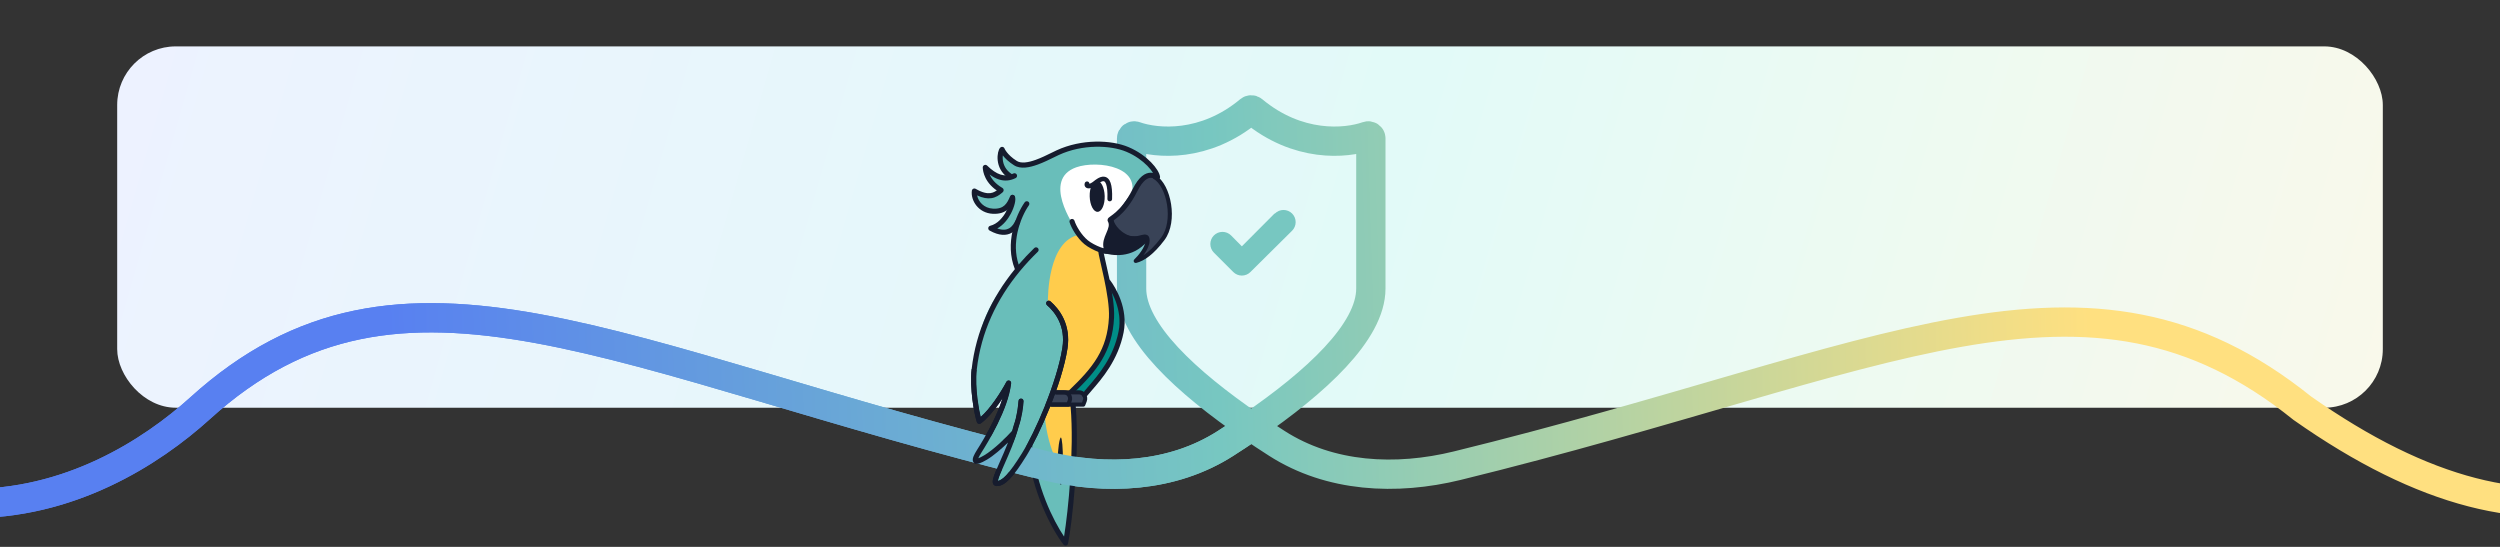<svg width="1024" height="224" viewBox="0 0 1024 224" fill="none" xmlns="http://www.w3.org/2000/svg">
<rect x="0" y="0" width="1024" height="224" fill="#333333" stroke="none"/>
<rect x="48" y="19" width="928" height="148" rx="24" fill="url(#paint0_linear_2675_21650)"/>
<path d="M508.664 100.897L522.003 87.508L522.202 87.458C523.135 86.525 524.402 86 525.723 86C527.043 86 528.31 86.525 529.243 87.458C530.177 88.392 530.702 89.659 530.702 90.979C530.702 92.3 530.177 93.566 529.243 94.5L512.185 111.41C511.724 111.875 511.175 112.244 510.571 112.496C509.966 112.748 509.318 112.877 508.664 112.877C508.009 112.877 507.361 112.748 506.757 112.496C506.152 112.244 505.604 111.875 505.143 111.41L497.208 103.476C496.275 102.542 495.75 101.276 495.75 99.955C495.75 98.635 496.275 97.368 497.208 96.434C498.142 95.5 499.409 94.976 500.729 94.976C502.05 94.976 503.316 95.5 504.25 96.434L508.664 100.897Z" fill="#77C7C1"/>
<path d="M512.5 174.663C509.025 177.042 505.485 179.377 501.922 181.656C480.176 195.564 453.18 196.886 428.109 190.741C252.246 147.635 165 92 82 167.179C41.831 203.562 -52.8 253.119 -158 112.5M512.5 174.663C538.875 156.602 561.5 135.976 561.5 118.179V56.685C561.5 55.967 560.77 55.486 560.093 55.726C551.194 58.883 531.534 60.548 513.16 45.237C512.782 44.921 512.218 44.921 511.84 45.237C493.466 60.548 473.806 58.883 464.907 55.727C464.23 55.486 463.5 55.977 463.5 56.695V118.179C463.5 135.976 486.125 156.602 512.5 174.663ZM512.5 174.663C515.975 177.042 519.515 179.377 523.078 181.656C544.824 195.564 571.82 196.886 596.891 190.741C772.754 147.635 854.5 96 943 167.179C1043 237.5 1111 207 1182.5 114" stroke="url(#paint1_linear_2675_21650)" stroke-width="12" stroke-linecap="round"/>
<path d="M436.243 222.47C432.128 217.21 423.283 201.923 421.351 182.681L419.269 186.297C413.986 194.801 410.758 198.223 408.019 198.125C405.28 198.027 412.043 189.018 415.186 177.189C412.968 179.699 407.413 185.124 403.422 187.47C398.433 190.403 398.335 188.839 400.878 184.831C403.422 180.823 411.736 167.333 412.91 156.873C410.921 160.653 405.73 169.092 400.878 172.611C399.802 169.418 397.925 158.943 398.786 151.279C400.825 133.126 405.278 123.757 412.964 115.148C412.477 115.629 411.914 116.151 411.264 116.742C407.195 120.439 412.947 114.937 414.436 113.516C415.989 111.468 416.037 109.649 415.909 104.926C415.849 102.693 416.647 95.588 414.772 93.953C405.352 97.751 405.699 93.761 412.109 87.623C411.974 79.427 416.638 72.553 427.734 65.676C438.335 59.106 452.829 57.814 460.47 61.034C468.11 64.254 474.049 71.728 474.343 74.075C474.636 76.421 467.869 75.037 460.47 84.622C453.493 93.66 454.754 100.177 453.235 102.248L451.058 101.69C451.889 104.519 453.132 109.881 454.037 115.635C456.217 118.594 460.866 126.681 459.034 135.937C456.453 148.976 447.871 156.983 443.978 161.78L439.344 165.808V173.551C440.98 193.407 437.937 213.719 436.243 222.47Z" fill="#69BEBA"/>
<path d="M439.688 160.622L443.049 161.466C443.049 161.466 455.652 150.486 458.173 137.817C460.694 125.148 454.392 117.124 454.392 117.124C454.392 117.124 456.21 134.337 451.871 144.152C448.604 151.543 439.688 160.622 439.688 160.622Z" fill="#008E87"/>
<path d="M414.839 66.729C418.642 69.384 424.208 67.512 426.516 66.243V68.332L422.736 73.106L415.214 79.595C414.365 80.838 412.039 86.511 408.858 86.037C404.699 85.416 404.434 87.494 400.953 84.772C398.169 82.594 398.868 79.775 399.042 78.445C404.611 81.757 407.828 79.75 409.6 78.445C404.989 75.909 404.427 71.59 404.203 69.588C408.274 72.512 410.211 72.335 412.294 71.726C408.435 67.901 408.527 63.024 409.6 60.687C409.762 61.594 411.037 64.073 414.839 66.729Z" fill="#69BEBA"/>
<path d="M438.731 198.552C429.049 186.711 427.493 171.582 427.925 165.497H438.731C440.46 173.983 439.452 191.07 438.731 198.552Z" fill="#FFCC4C"/>
<path fill-rule="evenodd" clip-rule="evenodd" d="M439.49 165.404C440.07 165.356 440.579 165.787 440.627 166.368C442.27 186.329 439.187 213.808 437.484 222.616C437.405 223.022 437.097 223.344 436.696 223.441C436.294 223.538 435.873 223.391 435.618 223.065C431.406 217.677 422.615 202.174 420.664 182.721C420.606 182.142 421.028 181.625 421.607 181.567C422.187 181.509 422.703 181.931 422.762 182.511C424.463 199.467 431.502 213.345 435.842 219.775C437.554 209.199 440.018 184.673 438.525 166.541C438.478 165.96 438.909 165.451 439.49 165.404Z" fill="#161C2E"/>
<path d="M442.857 160.722C440.28 160.163 433.831 160.416 431.345 160.722L424.239 161.541L421.68 168.963L424.239 176.515L429.816 165.908H443.518L444.523 162.075L442.857 160.722Z" fill="#69BEBA"/>
<path d="M429.207 123.924C429.207 121.464 429.207 98.69 442.021 96.162C443.389 98.446 449.257 101.451 451.592 102.275C452.638 107.123 454.851 117.75 455.337 121.467C455.944 126.114 455.236 134.397 452.908 142.175C451.046 148.397 442.888 157.091 439.042 160.66H431.249C433.239 154.599 436.998 141.003 436.107 135.104C435.216 129.205 430.995 125.204 429.207 123.924V123.924Z" fill="#FFCC4C"/>
<path d="M440.81 68.537C449.358 65.486 469.599 68.117 462.326 82.495C460.526 85.397 456.409 97.298 453.927 100.904C452.362 103.176 449.443 102.383 447.166 101.083C444.889 99.782 441.861 95.719 440.81 94.072C439.759 92.425 426.731 73.563 440.81 68.537Z" fill="white"/>
<path fill-rule="evenodd" clip-rule="evenodd" d="M470.027 97.434C470.38 97.734 470.425 98.264 470.126 98.62C463.73 106.225 455.365 104.698 451.563 103.506C451.121 103.368 450.875 102.896 451.013 102.453C451.151 102.009 451.621 101.762 452.063 101.901C455.676 103.032 463.125 104.335 468.845 97.534C469.144 97.179 469.673 97.135 470.027 97.434Z" fill="#161C2E"/>
<path d="M460.182 103.687C464.257 103.687 468.95 99.138 470.648 97.313C472.006 94.281 466.547 86.924 463.576 82.993C463.01 83.695 455.958 89.481 455.09 91.894C452.968 97.79 454.241 99.475 453.393 102.844C454.1 103.266 456.108 103.687 460.182 103.687Z" fill="#161C2E"/>
<path d="M465.306 96.793C458.163 96.793 453.96 92.399 455.641 90.039C457.452 87.497 464.299 77.672 466.145 75.685C472.525 68.821 473.215 73.686 474.549 73.151C475.609 73.151 477.33 77.5 478.361 80.329C479.591 83.706 480.347 87.283 477.49 95.527C475.205 102.122 469.811 104.832 466.964 105.029C467.627 104.204 469.104 102.227 469.708 100.921L469.724 100.887C470.481 99.254 471.622 96.793 465.306 96.793Z" fill="#394357"/>
<path fill-rule="evenodd" clip-rule="evenodd" d="M472.198 72.131C472.428 71.727 472.94 71.586 473.342 71.817C475.002 72.77 476.381 74.473 477.438 76.518C478.5 78.574 479.271 81.041 479.676 83.616C480.479 88.729 479.864 94.475 476.951 98.343C472.545 104.192 468.704 106.879 465.391 107.693C465.02 107.784 464.635 107.613 464.454 107.276C464.272 106.94 464.339 106.522 464.617 106.26C465.371 105.549 466.523 104.284 467.49 102.837C468.473 101.365 469.178 99.831 469.211 98.556C469.221 98.137 469.171 97.92 469.13 97.82C469.117 97.79 469.107 97.776 469.103 97.77C469.103 97.77 469.102 97.77 469.101 97.769C469.075 97.758 468.977 97.732 468.743 97.754C468.516 97.776 468.234 97.835 467.879 97.924C467.731 97.961 467.572 98.004 467.403 98.049C466.051 98.412 464.064 98.945 462.138 98.2C459.257 97.087 457.353 95.408 456.166 93.875C455.574 93.11 455.159 92.38 454.889 91.771C454.634 91.198 454.469 90.643 454.469 90.249C454.469 89.784 454.844 89.407 455.308 89.407C455.771 89.407 456.147 89.784 456.147 90.25C456.147 90.248 456.147 90.249 456.147 90.251C456.149 90.265 456.157 90.339 456.198 90.483C456.242 90.639 456.314 90.843 456.421 91.085C456.636 91.569 456.981 92.182 457.491 92.84C458.506 94.151 460.167 95.633 462.74 96.627C464.123 97.161 465.551 96.789 466.957 96.422C467.128 96.377 467.3 96.332 467.471 96.289C467.841 96.196 468.225 96.11 468.586 96.076C468.941 96.042 469.355 96.049 469.747 96.214C470.677 96.603 470.914 97.57 470.888 98.599C470.843 100.369 469.912 102.236 468.883 103.777C468.701 104.049 468.513 104.315 468.323 104.573C470.445 103.228 472.876 100.959 475.613 97.326C478.141 93.969 478.785 88.759 478.018 83.879C477.638 81.456 476.916 79.167 475.949 77.295C474.975 75.411 473.787 74.014 472.51 73.281C472.108 73.05 471.968 72.535 472.198 72.131Z" fill="#161C2E"/>
<path fill-rule="evenodd" clip-rule="evenodd" d="M450.923 101.805C451.504 101.805 451.975 102.276 451.975 102.857C451.975 102.999 452.026 103.379 452.161 104.058C452.288 104.702 452.47 105.527 452.692 106.502C452.788 106.927 452.892 107.379 453 107.854C453.389 109.551 453.846 111.547 454.294 113.672C455.435 119.083 456.553 125.486 456.321 130.126C455.618 144.168 449.216 151.929 439.589 161.173C439.17 161.575 438.504 161.562 438.102 161.143C437.699 160.724 437.713 160.059 438.132 159.656C447.643 150.524 453.558 143.244 454.22 130.021C454.436 125.689 453.381 119.535 452.236 114.106C451.792 112.001 451.34 110.028 450.952 108.333C450.842 107.855 450.738 107.398 450.64 106.967C450.419 105.993 450.23 105.142 450.096 104.465C449.97 103.825 449.871 103.24 449.871 102.857C449.871 102.276 450.342 101.805 450.923 101.805Z" fill="#161C2E"/>
<path d="M442.611 160.444C440.067 159.9 433.704 160.146 431.251 160.444L429.742 165.497H443.263L444.254 161.763L442.611 160.444Z" fill="#394357"/>
<path fill-rule="evenodd" clip-rule="evenodd" d="M430.605 160.701C430.605 160.233 430.981 159.853 431.444 159.853H441.974C444.335 159.853 445.957 162.252 445.1 164.475L444.5 166.032C444.375 166.357 444.064 166.572 443.719 166.572H429.508C429.045 166.572 428.67 166.192 428.67 165.724C428.67 165.256 429.045 164.876 429.508 164.876H443.145L443.537 163.859C443.966 162.748 443.155 161.549 441.974 161.549H431.444C430.981 161.549 430.605 161.169 430.605 160.701Z" fill="#161C2E"/>
<path fill-rule="evenodd" clip-rule="evenodd" d="M431.94 160.701C431.94 160.233 432.314 159.853 432.776 159.853H435.799C438.152 159.853 439.77 162.252 438.916 164.475L438.317 166.032C438.192 166.357 437.883 166.572 437.538 166.572H430.846C430.384 166.572 430.01 166.192 430.01 165.724C430.01 165.256 430.384 164.876 430.846 164.876H436.967L437.357 163.859C437.785 162.748 436.976 161.549 435.799 161.549H432.776C432.314 161.549 431.94 161.169 431.94 160.701Z" fill="#161C2E"/>
<path fill-rule="evenodd" clip-rule="evenodd" d="M453.296 114.649C453.759 114.299 454.417 114.391 454.766 114.855C456.928 117.732 462.17 126.319 460.225 136.183C457.995 147.49 451.34 155.137 447.071 160.043C446.307 160.922 445.619 161.713 445.046 162.421C444.681 162.872 444.02 162.941 443.57 162.575C443.12 162.209 443.051 161.546 443.416 161.095C444.035 160.329 444.76 159.494 445.551 158.582C449.829 153.652 456.055 146.476 458.166 135.775C459.934 126.808 455.141 118.851 453.09 116.123C452.741 115.658 452.834 114.999 453.296 114.649Z" fill="#161C2E"/>
<path fill-rule="evenodd" clip-rule="evenodd" d="M403.163 67.617C403.556 67.442 404.017 67.525 404.325 67.826C406.238 69.692 408.043 70.937 409.796 71.498C411.508 72.046 413.228 71.963 415.074 71.055C415.596 70.797 416.228 71.012 416.485 71.535C416.742 72.057 416.527 72.689 416.005 72.946C413.674 74.094 411.388 74.222 409.153 73.506C407.851 73.089 406.589 72.394 405.354 71.484C406.089 73.169 407.574 75.239 410.574 76.973C411.078 77.264 411.25 77.909 410.959 78.413C410.667 78.917 410.022 79.09 409.518 78.798C403.303 75.205 402.591 70.199 402.535 68.618C402.52 68.187 402.769 67.791 403.163 67.617Z" fill="#161C2E"/>
<path d="M452.48 80.3C452.576 83.826 451.279 86.723 449.583 86.769C447.886 86.815 446.433 83.994 446.337 80.468C446.24 76.941 447.537 74.045 449.234 73.998C450.93 73.952 452.384 76.773 452.48 80.3Z" fill="#161C2E"/>
<path fill-rule="evenodd" clip-rule="evenodd" d="M398.646 77.313C398.964 77.157 399.338 77.17 399.644 77.349C402.457 78.992 404.376 79.281 405.727 79.091C407.083 78.899 408.053 78.202 408.963 77.447C409.411 77.076 410.076 77.138 410.448 77.586C410.819 78.034 410.757 78.699 410.309 79.07C409.335 79.878 407.985 80.901 406.022 81.178C404.419 81.405 402.53 81.121 400.226 80.039C400.726 82.582 402.989 85.277 406.737 85.466C409.123 85.587 410.52 84.972 411.469 84.112C412.471 83.203 413.091 81.923 413.727 80.439C413.957 79.904 414.577 79.656 415.112 79.885C415.647 80.115 415.895 80.734 415.665 81.27C415.036 82.737 414.266 84.421 412.885 85.674C411.451 86.974 409.474 87.716 406.63 87.572C400.751 87.275 397.554 82.138 398.066 78.125C398.111 77.774 398.329 77.469 398.646 77.313Z" fill="#161C2E"/>
<path fill-rule="evenodd" clip-rule="evenodd" d="M414.111 79.978C414.595 79.655 415.25 79.785 415.573 80.27C415.742 80.523 415.814 80.8 415.85 81.016C415.887 81.245 415.896 81.488 415.888 81.728C415.871 82.208 415.784 82.77 415.642 83.37C415.357 84.575 414.824 86.042 414.046 87.514C412.857 89.765 411.017 92.169 408.482 93.579C410.786 94.414 412.304 94.096 413.308 93.534C414.694 92.758 415.437 91.35 415.861 90.503C416.121 89.982 416.755 89.771 417.275 90.031C417.796 90.292 418.007 90.925 417.747 91.446L417.747 91.446C417.327 92.286 416.344 94.251 414.338 95.374C412.23 96.553 409.297 96.655 405.324 94.425C404.948 94.213 404.738 93.794 404.796 93.365C404.853 92.938 405.166 92.588 405.585 92.483C408.534 91.745 410.765 89.211 412.182 86.529C412.881 85.206 413.349 83.906 413.591 82.885C413.712 82.371 413.77 81.955 413.78 81.656C413.786 81.508 413.778 81.411 413.769 81.358C413.769 81.357 413.769 81.357 413.769 81.357C413.767 81.346 413.766 81.338 413.765 81.334C413.764 81.33 413.763 81.328 413.763 81.328C413.763 81.328 413.763 81.33 413.765 81.334" fill="#161C2E"/>
<path fill-rule="evenodd" clip-rule="evenodd" d="M461.386 62.173C454.86 59.423 443.383 59 433.666 63.49C433.103 63.75 432.442 64.075 431.711 64.435C429.778 65.387 427.358 66.578 424.969 67.439C423.307 68.038 421.588 68.507 419.967 68.636C418.349 68.766 416.737 68.565 415.383 67.719C413.105 66.296 411.648 64.817 410.75 63.662C410.691 64.192 410.678 64.799 410.746 65.445C410.946 67.352 411.839 69.571 414.304 71.223C414.788 71.546 414.917 72.201 414.593 72.684C414.269 73.167 413.614 73.296 413.131 72.972C410.059 70.914 408.903 68.08 408.65 65.664C408.525 64.466 408.619 63.364 408.808 62.492C408.903 62.056 409.025 61.663 409.165 61.334C409.291 61.036 409.476 60.685 409.745 60.433C410.001 60.194 410.36 60.098 410.702 60.177C411.041 60.256 411.32 60.497 411.446 60.821L411.449 60.829C411.454 60.841 411.463 60.862 411.478 60.894C411.507 60.956 411.556 61.058 411.629 61.192C411.777 61.461 412.021 61.861 412.397 62.347C413.147 63.317 414.424 64.637 416.5 65.933C417.333 66.453 418.437 66.646 419.798 66.537C421.157 66.428 422.679 66.026 424.254 65.458C426.524 64.64 428.754 63.542 430.66 62.604C431.426 62.227 432.139 61.875 432.782 61.578C443.021 56.847 455.116 57.245 462.205 60.233C466.156 61.898 469.276 64.225 471.455 66.452C472.544 67.565 473.409 68.665 474.028 69.659C474.631 70.628 475.052 71.58 475.153 72.388C475.159 72.431 475.162 72.475 475.162 72.519C475.162 72.636 475.146 72.857 475.017 73.09C474.865 73.365 474.613 73.549 474.333 73.624C474.097 73.688 473.897 73.66 473.796 73.64C473.685 73.618 473.591 73.585 473.53 73.56C473.41 73.513 473.287 73.45 473.201 73.405C473.171 73.39 473.142 73.374 473.113 73.359C473.044 73.323 472.977 73.288 472.899 73.25C472.479 73.04 471.969 72.834 471.368 72.834C470.287 72.834 468.244 73.536 465.778 78.464C463.188 83.641 460.491 86.651 458.453 88.453C457.498 89.298 456.696 89.869 456.158 90.253C456.124 90.277 456.092 90.3 456.06 90.323C456.025 90.347 455.993 90.371 455.962 90.393C456.736 92.48 455.856 94.523 455.148 96.167C455.114 96.247 455.08 96.326 455.047 96.404C454.171 98.45 453.536 100.118 454.34 101.928C454.428 102.124 454.515 102.404 454.482 102.726C454.445 103.091 454.262 103.407 453.984 103.623C453.738 103.814 453.469 103.887 453.275 103.919C453.072 103.952 452.868 103.953 452.683 103.941C451.975 103.894 451.03 103.62 450.075 103.261C448.14 102.534 445.711 101.283 444.19 100.024C442.682 98.776 441.346 97.12 440.303 95.508C439.263 93.9 438.473 92.269 438.095 91.034C437.924 90.478 438.237 89.89 438.794 89.719C439.35 89.549 439.939 89.862 440.11 90.418C440.415 91.414 441.104 92.867 442.073 94.365C443.04 95.86 444.242 97.332 445.534 98.403C446.814 99.462 449.011 100.611 450.817 101.29C451.285 101.466 451.698 101.599 452.041 101.69C451.48 99.381 452.377 97.286 453.093 95.613L453.109 95.576C454.018 93.452 454.557 92.083 453.799 90.718C453.571 90.31 453.642 89.898 453.772 89.627C453.879 89.404 454.035 89.245 454.126 89.159C454.316 88.98 454.587 88.786 454.835 88.609C454.866 88.587 454.897 88.565 454.93 88.542C455.461 88.163 456.186 87.646 457.057 86.876C458.896 85.25 461.425 82.454 463.893 77.523C466.484 72.344 469.077 70.728 471.368 70.728C471.687 70.728 471.987 70.761 472.264 70.813C472.256 70.799 472.247 70.785 472.238 70.771C471.712 69.925 470.947 68.945 469.948 67.924C467.951 65.882 465.061 63.722 461.386 62.173ZM455.566 90.698C455.566 90.698 455.568 90.695 455.574 90.69C455.569 90.695 455.566 90.698 455.566 90.698ZM421.182 82.606C421.659 82.939 421.775 83.595 421.442 84.072C419.752 86.488 417.773 90.505 416.767 95.175C415.873 99.328 415.76 103.938 417.248 108.377C419.264 106.026 421.401 103.766 423.64 101.599C424.058 101.194 424.725 101.205 425.13 101.622C425.535 102.04 425.524 102.707 425.106 103.111C422.492 105.641 420.026 108.296 417.733 111.073C417.722 111.087 417.711 111.1 417.699 111.113C408.296 122.514 401.816 135.98 400.083 151.402C399.667 155.11 399.911 159.543 400.401 163.472C400.767 166.407 401.264 169.005 401.702 170.758C403.616 169.071 405.579 166.682 407.342 164.207C409.461 161.233 411.228 158.225 412.2 156.377C412.436 155.929 412.958 155.712 413.442 155.861C413.927 156.01 414.237 156.482 414.18 156.985C413.574 162.389 411.14 168.497 408.587 173.696C406.024 178.917 403.292 183.319 402.014 185.332C401.391 186.314 400.961 187.099 400.726 187.675C400.721 187.687 400.717 187.699 400.712 187.71C401.258 187.515 402.048 187.13 403.129 186.494C406.933 184.258 412.328 179.017 414.556 176.511C414.801 175.729 415.03 174.943 415.239 174.157C415.244 174.138 415.249 174.119 415.255 174.101C415.258 174.092 415.261 174.084 415.264 174.075C416.545 170.461 417.063 165.993 417.157 164.225C417.189 163.644 417.685 163.199 418.266 163.23C418.847 163.261 419.293 163.757 419.262 164.338C419.162 166.205 418.628 170.869 417.265 174.738C415.783 180.297 413.334 185.82 411.441 190.088C411.296 190.415 411.155 190.734 411.017 191.046C410.032 193.274 409.273 195.045 408.92 196.259C408.835 196.551 408.784 196.778 408.755 196.949C409.593 196.803 410.68 196.175 412.149 194.627C413.878 192.807 415.955 189.907 418.583 185.676C421.177 181.501 424.769 174.242 427.995 166.233C431.221 158.221 434.047 149.54 435.145 142.519C436.556 133.49 432.146 127.865 428.861 125.008C428.422 124.626 428.376 123.961 428.758 123.522C429.14 123.084 429.806 123.038 430.245 123.42C433.86 126.564 438.788 132.856 437.227 142.844C436.093 150.095 433.201 158.946 429.95 167.019C426.698 175.095 423.053 182.473 420.374 186.786C417.731 191.042 415.561 194.093 413.678 196.077C411.822 198.031 410.055 199.153 408.214 199.087C407.844 199.074 407.435 198.953 407.11 198.626C406.8 198.315 406.68 197.932 406.638 197.617C406.558 197.029 406.704 196.333 406.896 195.671C407.297 194.294 408.123 192.382 409.089 190.195C409.225 189.889 409.364 189.576 409.505 189.256C410.565 186.866 411.774 184.137 412.887 181.256C410.266 183.792 406.908 186.716 404.197 188.31C402.934 189.052 401.907 189.555 401.114 189.795C400.723 189.914 400.305 189.995 399.905 189.958C399.474 189.918 398.986 189.726 398.682 189.242C398.412 188.812 398.41 188.337 398.455 187.995C398.502 187.634 398.622 187.255 398.774 186.882C399.08 186.131 399.589 185.221 400.235 184.204C401.496 182.217 404.182 177.888 406.695 172.768C408.215 169.674 409.653 166.325 410.681 163.051C410.17 163.832 409.627 164.631 409.059 165.429C406.894 168.467 404.308 171.566 401.744 173.426C401.472 173.622 401.123 173.679 400.804 173.577C400.485 173.475 400.233 173.227 400.126 172.91C399.557 171.22 398.809 167.731 398.31 163.733C397.81 159.726 397.546 155.108 397.989 151.167C399.751 135.487 406.275 121.809 415.689 110.243C413.593 104.984 413.678 99.509 414.707 94.732C415.773 89.779 417.869 85.503 419.714 82.865C420.048 82.389 420.705 82.272 421.182 82.606ZM400.54 188.324C400.54 188.324 400.54 188.321 400.54 188.315C400.54 188.321 400.54 188.324 400.54 188.324Z" fill="#161C2E"/>
<path fill-rule="evenodd" clip-rule="evenodd" d="M449.177 75.707C449.058 75.802 448.943 75.893 448.832 75.977C447.892 76.699 446.831 77.162 445.941 77.16C445.491 77.159 444.906 77.031 444.527 76.536C444.143 76.035 444.184 75.437 444.338 74.964C444.498 74.475 445.036 74.205 445.541 74.359C445.958 74.487 446.222 74.865 446.211 75.268C446.547 75.189 447.059 74.97 447.641 74.524C447.718 74.465 447.808 74.393 447.911 74.312C448.311 73.995 448.886 73.539 449.497 73.167C450.238 72.715 451.272 72.226 452.343 72.378C453.551 72.548 454.406 73.447 454.905 74.896C455.397 76.323 455.624 78.468 455.509 81.576C455.49 82.088 455.046 82.488 454.516 82.469C453.987 82.451 453.574 82.021 453.593 81.509C453.705 78.472 453.469 76.593 453.087 75.483C452.712 74.395 452.281 74.244 452.067 74.213C451.716 74.164 451.193 74.325 450.519 74.736C450.021 75.041 449.573 75.394 449.177 75.707ZM445.887 75.301C445.887 75.301 445.889 75.301 445.893 75.302C445.889 75.301 445.887 75.301 445.887 75.301ZM446.143 75.614C446.143 75.618 446.143 75.621 446.143 75.621C446.143 75.621 446.143 75.619 446.143 75.614Z" fill="#161C2E"/>
<path d="M435.386 188.878C435.386 194.221 435.001 198.553 434.526 198.553C434.051 198.553 433.236 194.22 433.236 188.876C433.236 183.533 434.051 179.203 434.526 179.203C435.001 179.203 435.386 183.535 435.386 188.878Z" fill="#161C2E"/>
<path d="M512.5 174.663C509.025 177.042 505.485 179.377 501.922 181.656C480.176 195.564 453.18 196.886 428.109 190.741C252.246 147.635 165 92 82 167.179C41.831 203.562 -52.8 253.119 -158 112.5" stroke="url(#paint2_linear_2675_21650)" stroke-width="12" stroke-linecap="round"/>
<path d="M400.401 163.472C399.911 159.543 399.667 155.11 400.083 151.402L412.2 150L427.995 166.233C424.769 174.242 421.177 181.501 418.584 185.676C415.955 189.907 413.878 192.807 412.149 194.627C410.68 196.175 409.593 196.803 408.755 196.949C408.784 196.778 408.835 196.551 408.92 196.259C409.274 195.045 410.032 193.274 411.017 191.046C411.155 190.735 411.297 190.415 411.441 190.088C413.334 185.82 415.783 180.297 417.265 174.738C418.628 170.869 419.162 166.206 419.262 164.338C419.293 163.757 418.847 163.261 418.266 163.23C417.685 163.199 417.189 163.644 417.157 164.225C417.063 165.993 416.545 170.461 415.264 174.075C415.261 174.084 415.258 174.092 415.255 174.101C415.249 174.119 415.244 174.138 415.239 174.157C415.03 174.943 414.801 175.729 414.556 176.511C412.328 179.017 406.933 184.258 403.129 186.494C402.048 187.13 401.258 187.515 400.712 187.711L400.726 187.675C400.961 187.099 401.391 186.314 402.015 185.332C403.292 183.32 406.024 178.917 408.587 173.696C411.14 168.497 413.574 162.389 414.18 156.985C414.237 156.482 413.927 156.01 413.442 155.861C412.958 155.712 412.436 155.929 412.2 156.377C411.228 158.226 409.461 161.233 407.342 164.208C405.579 166.682 403.616 169.071 401.702 170.758C401.264 169.005 400.768 166.407 400.401 163.472Z" fill="#69BEBA"/>
<path d="M400.401 163.472C399.911 159.543 399.667 155.11 400.083 151.402L397.989 151.167C397.546 155.108 397.81 159.726 398.31 163.733C398.809 167.731 399.557 171.22 400.126 172.91C400.233 173.227 400.485 173.475 400.804 173.577C401.123 173.678 401.472 173.622 401.744 173.426C404.308 171.566 406.894 168.467 409.059 165.429C409.627 164.631 410.17 163.832 410.681 163.051C409.653 166.325 408.215 169.674 406.695 172.768C404.182 177.888 401.496 182.217 400.235 184.204C399.589 185.221 399.08 186.131 398.774 186.882C398.622 187.255 398.502 187.634 398.455 187.994C398.41 188.337 398.412 188.812 398.682 189.242C398.986 189.726 399.474 189.918 399.905 189.958C400.305 189.994 400.723 189.914 401.114 189.795C401.907 189.555 402.934 189.052 404.197 188.309C406.908 186.716 410.266 183.792 412.887 181.256C411.774 184.137 410.565 186.866 409.505 189.256C409.364 189.575 409.225 189.889 409.089 190.195C408.123 192.382 407.297 194.294 406.896 195.671C406.704 196.333 406.558 197.029 406.638 197.617C406.68 197.932 406.8 198.315 407.11 198.626C407.435 198.953 407.844 199.074 408.214 199.087C410.055 199.153 411.822 198.031 413.678 196.077C415.561 194.093 417.731 191.042 420.374 186.786C423.053 182.473 426.698 175.095 429.95 167.019C433.201 158.946 436.093 150.095 437.227 142.844C438.788 132.856 433.86 126.564 430.245 123.419C429.806 123.038 429.14 123.084 428.758 123.522C428.376 123.961 428.422 124.626 428.861 125.008C432.146 127.865 436.556 133.49 435.145 142.519C434.047 149.54 431.221 158.221 427.995 166.233C424.769 174.242 421.177 181.501 418.583 185.676C415.955 189.907 413.878 192.807 412.149 194.627C410.68 196.175 409.593 196.803 408.755 196.949C408.784 196.778 408.835 196.551 408.92 196.259C409.273 195.045 410.032 193.274 411.017 191.046C411.155 190.734 411.296 190.415 411.441 190.088C413.334 185.82 415.783 180.297 417.265 174.738C418.628 170.869 419.162 166.205 419.262 164.338C419.293 163.757 418.847 163.261 418.266 163.23C417.685 163.199 417.189 163.644 417.157 164.225C417.063 165.992 416.545 170.461 415.264 174.075C415.261 174.084 415.258 174.092 415.255 174.101C415.249 174.119 415.244 174.138 415.239 174.157C415.03 174.943 414.801 175.729 414.556 176.511C412.328 179.017 406.933 184.258 403.129 186.494C402.048 187.129 401.258 187.515 400.712 187.71L400.726 187.675C400.961 187.099 401.391 186.314 402.014 185.332C403.292 183.319 406.024 178.917 408.587 173.696C411.14 168.497 413.574 162.389 414.18 156.985C414.237 156.482 413.927 156.01 413.442 155.861C412.958 155.712 412.436 155.929 412.2 156.377C411.228 158.225 409.461 161.233 407.342 164.207C405.579 166.682 403.616 169.071 401.702 170.758C401.264 169.005 400.767 166.407 400.401 163.472Z" fill="#161C2E"/>
<defs>
<linearGradient id="paint0_linear_2675_21650" x1="48" y1="19" x2="1044.87" y2="303.99" gradientUnits="userSpaceOnUse">
<stop stop-color="#EDF2FF"/>
<stop offset="0.5" stop-color="#E2FAF8"/>
<stop offset="1" stop-color="#FFF9E7"/>
</linearGradient>
<linearGradient id="paint1_linear_2675_21650" x1="155.909" y1="65.455" x2="854.519" y2="42.472" gradientUnits="userSpaceOnUse">
<stop stop-color="#5880F1"/>
<stop offset="0.486" stop-color="#77C7C1"/>
<stop offset="1" stop-color="#FFE080"/>
</linearGradient>
<linearGradient id="paint2_linear_2675_21650" x1="155.909" y1="65.455" x2="854.519" y2="42.472" gradientUnits="userSpaceOnUse">
<stop stop-color="#5880F1"/>
<stop offset="0.486" stop-color="#77C7C1"/>
<stop offset="1" stop-color="#FFE080"/>
</linearGradient>
</defs>
</svg>
